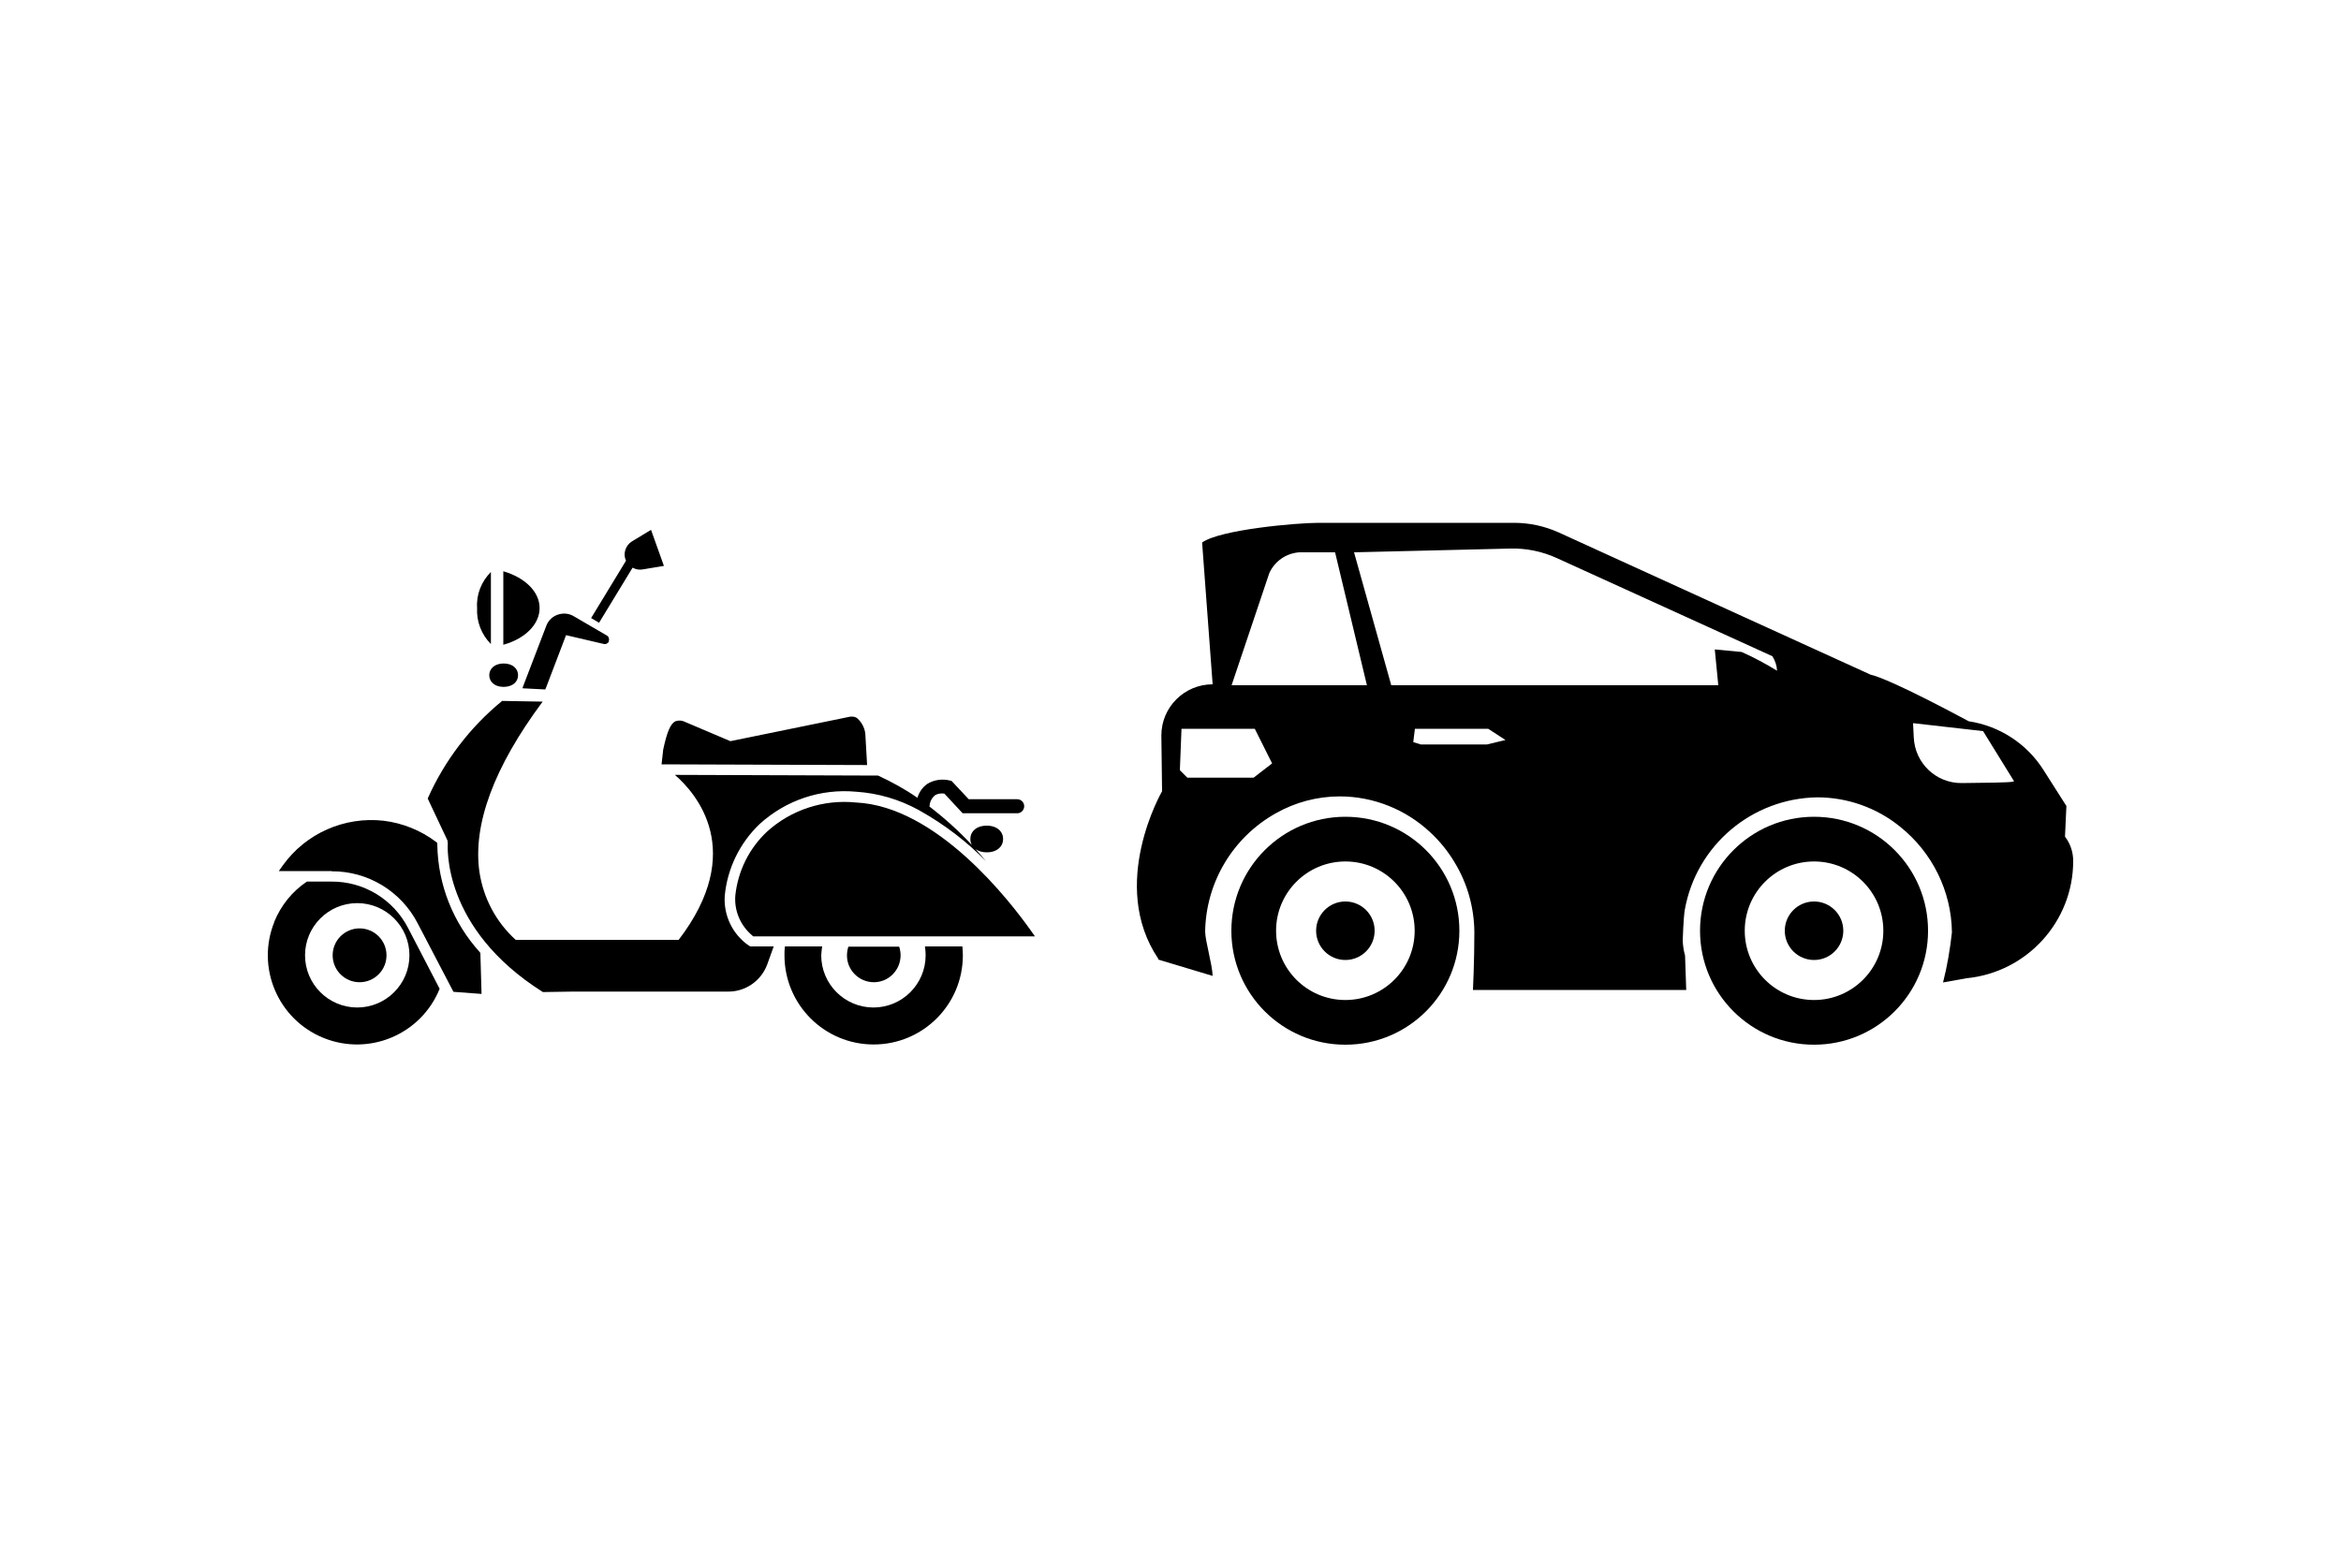 <svg id="Patente_AM-2" xmlns="http://www.w3.org/2000/svg" width="100" height="67" viewBox="0 0 100 67" class="uk-svg"><g><path id="b20d0632-45e7-489a-8ddd-48709fab5c1f" d="M11.72,39.39c-.79,1.95,.15,4.17,2.1,4.96,1.95,.79,4.17-.15,4.96-2.1l-1.35-2.6c-.63-1.22-1.89-1.99-3.27-1.98h-1.05c-.63,.42-1.11,1.02-1.4,1.73Zm1.31,1.43h0c0-1.23,1-2.23,2.23-2.23,1.23,0,2.23,1,2.23,2.23,0,1.23-1,2.23-2.23,2.23-1.23,0-2.23-1-2.23-2.23Z"/><circle id="b8747fd9-4856-4ace-8793-09da9d2465ba" cx="15.36" cy="40.82" r="1.15"/><path id="b1581fce-2aa3-495e-b414-8499b895c2f9" d="M21.51,28.35h0c.4,0,.62,.23,.62,.5,0,.27-.21,.49-.6,.5h-.04c-.38-.01-.59-.23-.59-.5,0-.27,.22-.5,.62-.5h0Z"/><path id="ae65e8c0-e7e3-4ab4-8d24-17d5c1d53afc" d="M21.5,27.56v-3.15c.9,.26,1.55,.86,1.55,1.57,0,.71-.64,1.32-1.55,1.57Z"/><path id="fb8c7618-fb90-4db9-bf76-3e4ec45388dc" d="M20.38,25.98c-.04-.57,.18-1.13,.59-1.54v3.08c-.41-.41-.62-.97-.59-1.54Z"/><path id="a8b2400f-6d7e-4045-936f-8f998427a3f5" d="M14.17,37.22h-2.26s.17-.24,.17-.24c.98-1.37,2.63-2.1,4.31-1.91,.81,.1,1.58,.41,2.23,.9l.06,.05v.08c.03,1.7,.67,3.32,1.81,4.58l.03,.04,.05,1.75-1.2-.09-1.53-2.93c-.71-1.37-2.13-2.23-3.67-2.22Z"/><path id="ec79be64-9689-4447-a722-5fca6bcdf394" d="M19.12,36.01v-.08s-.03-.07-.03-.07l-.82-1.74c.72-1.62,1.81-3.05,3.18-4.17l1.73,.03c-2.09,2.81-2.99,5.26-2.7,7.28,.17,1.12,.71,2.14,1.55,2.9h6.96c2.91-3.8,.74-6.27-.16-7.05l8.68,.03h0c.58,.27,1.15,.58,1.68,.95,.07-.24,.22-.46,.43-.6,.28-.17,.63-.22,.95-.14l.08,.02,.73,.78h2.05c.16-.01,.31,.11,.32,.28,.01,.16-.11,.31-.28,.32-.01,0-.02,0-.04,0h-2.31s-.78-.84-.78-.84c-.14-.02-.28,0-.4,.07-.13,.11-.22,.27-.23,.44,0,.01,0,.03-.01,.04,.65,.5,1.26,1.05,1.82,1.65-.05-.08-.07-.17-.07-.26,0-.31,.25-.57,.7-.57h0c.45,0,.7,.26,.7,.57,0,.31-.25,.57-.7,.57h0c-.17,0-.34-.04-.48-.14,.16,.18,.31,.35,.45,.52-.83-.85-1.78-1.57-2.81-2.15l-.07-.04c-.82-.45-1.73-.72-2.67-.78-1.51-.14-3,.36-4.12,1.38-.85,.81-1.38,1.9-1.49,3.06-.06,.84,.33,1.65,1.02,2.13l.07,.04h1s-.28,.78-.28,.78c-.26,.69-.92,1.15-1.65,1.15h-6.64c-.64,.01-1.11,.02-1.29,.02-4.33-2.73-4.07-6.25-4.06-6.39Z"/><path id="a0597cdc-6c2b-4434-be88-262b222c2e1b" d="M26.01,27.41c-.05,.1-.17,.14-.27,.09,0,0,0,0,0,0h-.02s-1.54-.36-1.54-.36l-.85,2.23-.04,.09-.97-.05,.02-.07,1-2.61c.08-.21,.25-.38,.47-.46,.22-.08,.47-.07,.68,.05l1.44,.84c.08,.05,.11,.16,.07,.24Z"/><path id="ad0f34c3-d144-41a7-89e3-21ff44b68eb9" d="M35.12,40.44c-.02,.12-.03,.25-.04,.38,0,1.23,1,2.23,2.23,2.23,1.23,0,2.23-1,2.23-2.23,0-.13-.01-.25-.03-.38h1.6c.01,.13,.02,.25,.02,.38,0,2.11-1.71,3.81-3.81,3.81-2.11,0-3.81-1.71-3.81-3.81,0-.13,0-.25,.02-.38h1.6Z"/><path id="a7fc0c90-4b65-4c4f-b879-16de586d9091" d="M38.47,40.82c0,.63-.51,1.15-1.14,1.15-.63,0-1.15-.51-1.15-1.14,0-.13,.02-.26,.06-.38h2.17c.04,.12,.06,.25,.06,.37Z"/><path id="fffe58ca-69aa-4833-9d5d-02301fb2ec0b" d="M27.02,24.26l-1.43,2.35-.34-.2,1.49-2.45h0c-.14-.3-.02-.66,.26-.83l.81-.49,.55,1.54-.9,.15c-.15,.03-.3,0-.43-.07Z"/><path id="bc76bbf2-30bb-405d-90a3-0069b0d83bb3" d="M32.13,39.97c-.5-.42-.77-1.05-.72-1.7,.11-1.05,.59-2.02,1.36-2.74,1.03-.93,2.41-1.38,3.79-1.24,3.47,.16,6.6,4.24,7.48,5.48l.17,.24h-12.04s-.04-.04-.04-.04Z"/><path id="ee13e490-0f02-4316-ab5c-249e556193b8" d="M28.33,32.03h0c.16-.75,.31-1.11,.52-1.21,.14-.05,.29-.04,.42,.03l1.93,.82,5.13-1.05s.04,0,.07,0c.09,0,.18,.03,.24,.09,.21,.2,.33,.47,.33,.76l.07,1.22-8.78-.03,.07-.63Z"/></g><g id="Raggruppa_570"><path id="Tracciato_1503" d="M49.47,41l2.33,.7c-.02-.52-.31-1.46-.32-1.89,.03-2.1,1.18-4.03,3.02-5.06h0c.83-.47,1.77-.72,2.73-.72,1.44,0,2.83,.56,3.87,1.54,.4,.37,.75,.8,1.03,1.27,.55,.9,.84,1.93,.85,2.99,0,1.25-.06,2.47-.06,2.47h9.11s-.05-1.45-.05-1.47c-.06-.21-.09-.42-.1-.64,0,0,.03-.99,.09-1.32,.49-2.75,2.87-4.76,5.66-4.8,1.28,0,2.53,.44,3.53,1.25h0s0,0,0,0c1.38,1.1,2.2,2.76,2.22,4.52-.08,.72-.2,1.44-.38,2.14l1-.18c2.58-.25,4.56-2.42,4.56-5.01,0-.38-.12-.74-.35-1.04l.06-1.31-.98-1.54c-.71-1.12-1.87-1.88-3.19-2.08-2.91-1.56-3.9-1.93-4.19-1.99-.01,0-10.2-4.65-13.33-6.08-.6-.27-1.25-.41-1.9-.41h-8.35c-.95,0-4.21,.29-4.98,.84l.45,6.06c-1.21,0-2.19,.98-2.19,2.18,0,.01,0,.02,0,.04l.03,2.35s-2.31,3.98-.16,7.16Zm4.08-7.77h-2.83l-.32-.32,.07-1.77h3.13s.74,1.48,.74,1.48l-.79,.61Zm9.97-1.42h-2.83l-.32-.1,.07-.57h3.13l.74,.48-.79,.19Zm-10.91-2.53l1.61-4.79c.23-.51,.72-.85,1.28-.89h1.53l1.36,5.68h-5.78Zm21.8-1.42h0l-1.16-.11,.15,1.53h-13.97l-1.59-5.68,6.66-.16c.69-.02,1.38,.12,2.01,.41l9.2,4.19c.12,.19,.19,.4,.2,.62-.49-.3-.99-.57-1.51-.8h0Zm7.34,3.66l-.03-.62,2.99,.34s1.31,2.12,1.31,2.12v.04s-.03,0-.03,0c-.18,.04-1.21,.05-2.19,.06-1.1,.01-2-.85-2.05-1.95h0Z"/><path id="Tracciato_1504" d="M57.47,34.9c-2.69,0-4.87,2.18-4.87,4.87s2.18,4.87,4.87,4.87,4.87-2.18,4.87-4.87h0c0-2.69-2.18-4.87-4.87-4.87Zm0,7.83c-1.64,0-2.96-1.33-2.96-2.96,0-1.64,1.33-2.96,2.96-2.96,1.64,0,2.96,1.33,2.96,2.96,0,1.64-1.33,2.96-2.96,2.96Z"/><path id="Tracciato_1505" d="M57.47,38.52c-.69,0-1.25,.56-1.25,1.25s.56,1.25,1.25,1.25c.69,0,1.25-.56,1.25-1.25,0-.69-.56-1.25-1.25-1.25Z"/><path id="Tracciato_1506" d="M77.49,34.9c-2.69,0-4.87,2.18-4.87,4.87s2.18,4.87,4.87,4.87,4.87-2.18,4.87-4.87h0c0-2.69-2.18-4.87-4.87-4.87Zm0,7.83c-1.64,0-2.96-1.33-2.96-2.96,0-1.64,1.33-2.96,2.96-2.96,1.64,0,2.96,1.33,2.96,2.96,0,1.64-1.33,2.96-2.96,2.96Z"/><path id="Tracciato_1507" d="M77.49,38.52h0c-.69,0-1.25,.56-1.25,1.25h0c0,.69,.56,1.25,1.25,1.25s1.25-.56,1.25-1.25-.56-1.25-1.25-1.25h0Z"/></g></svg>